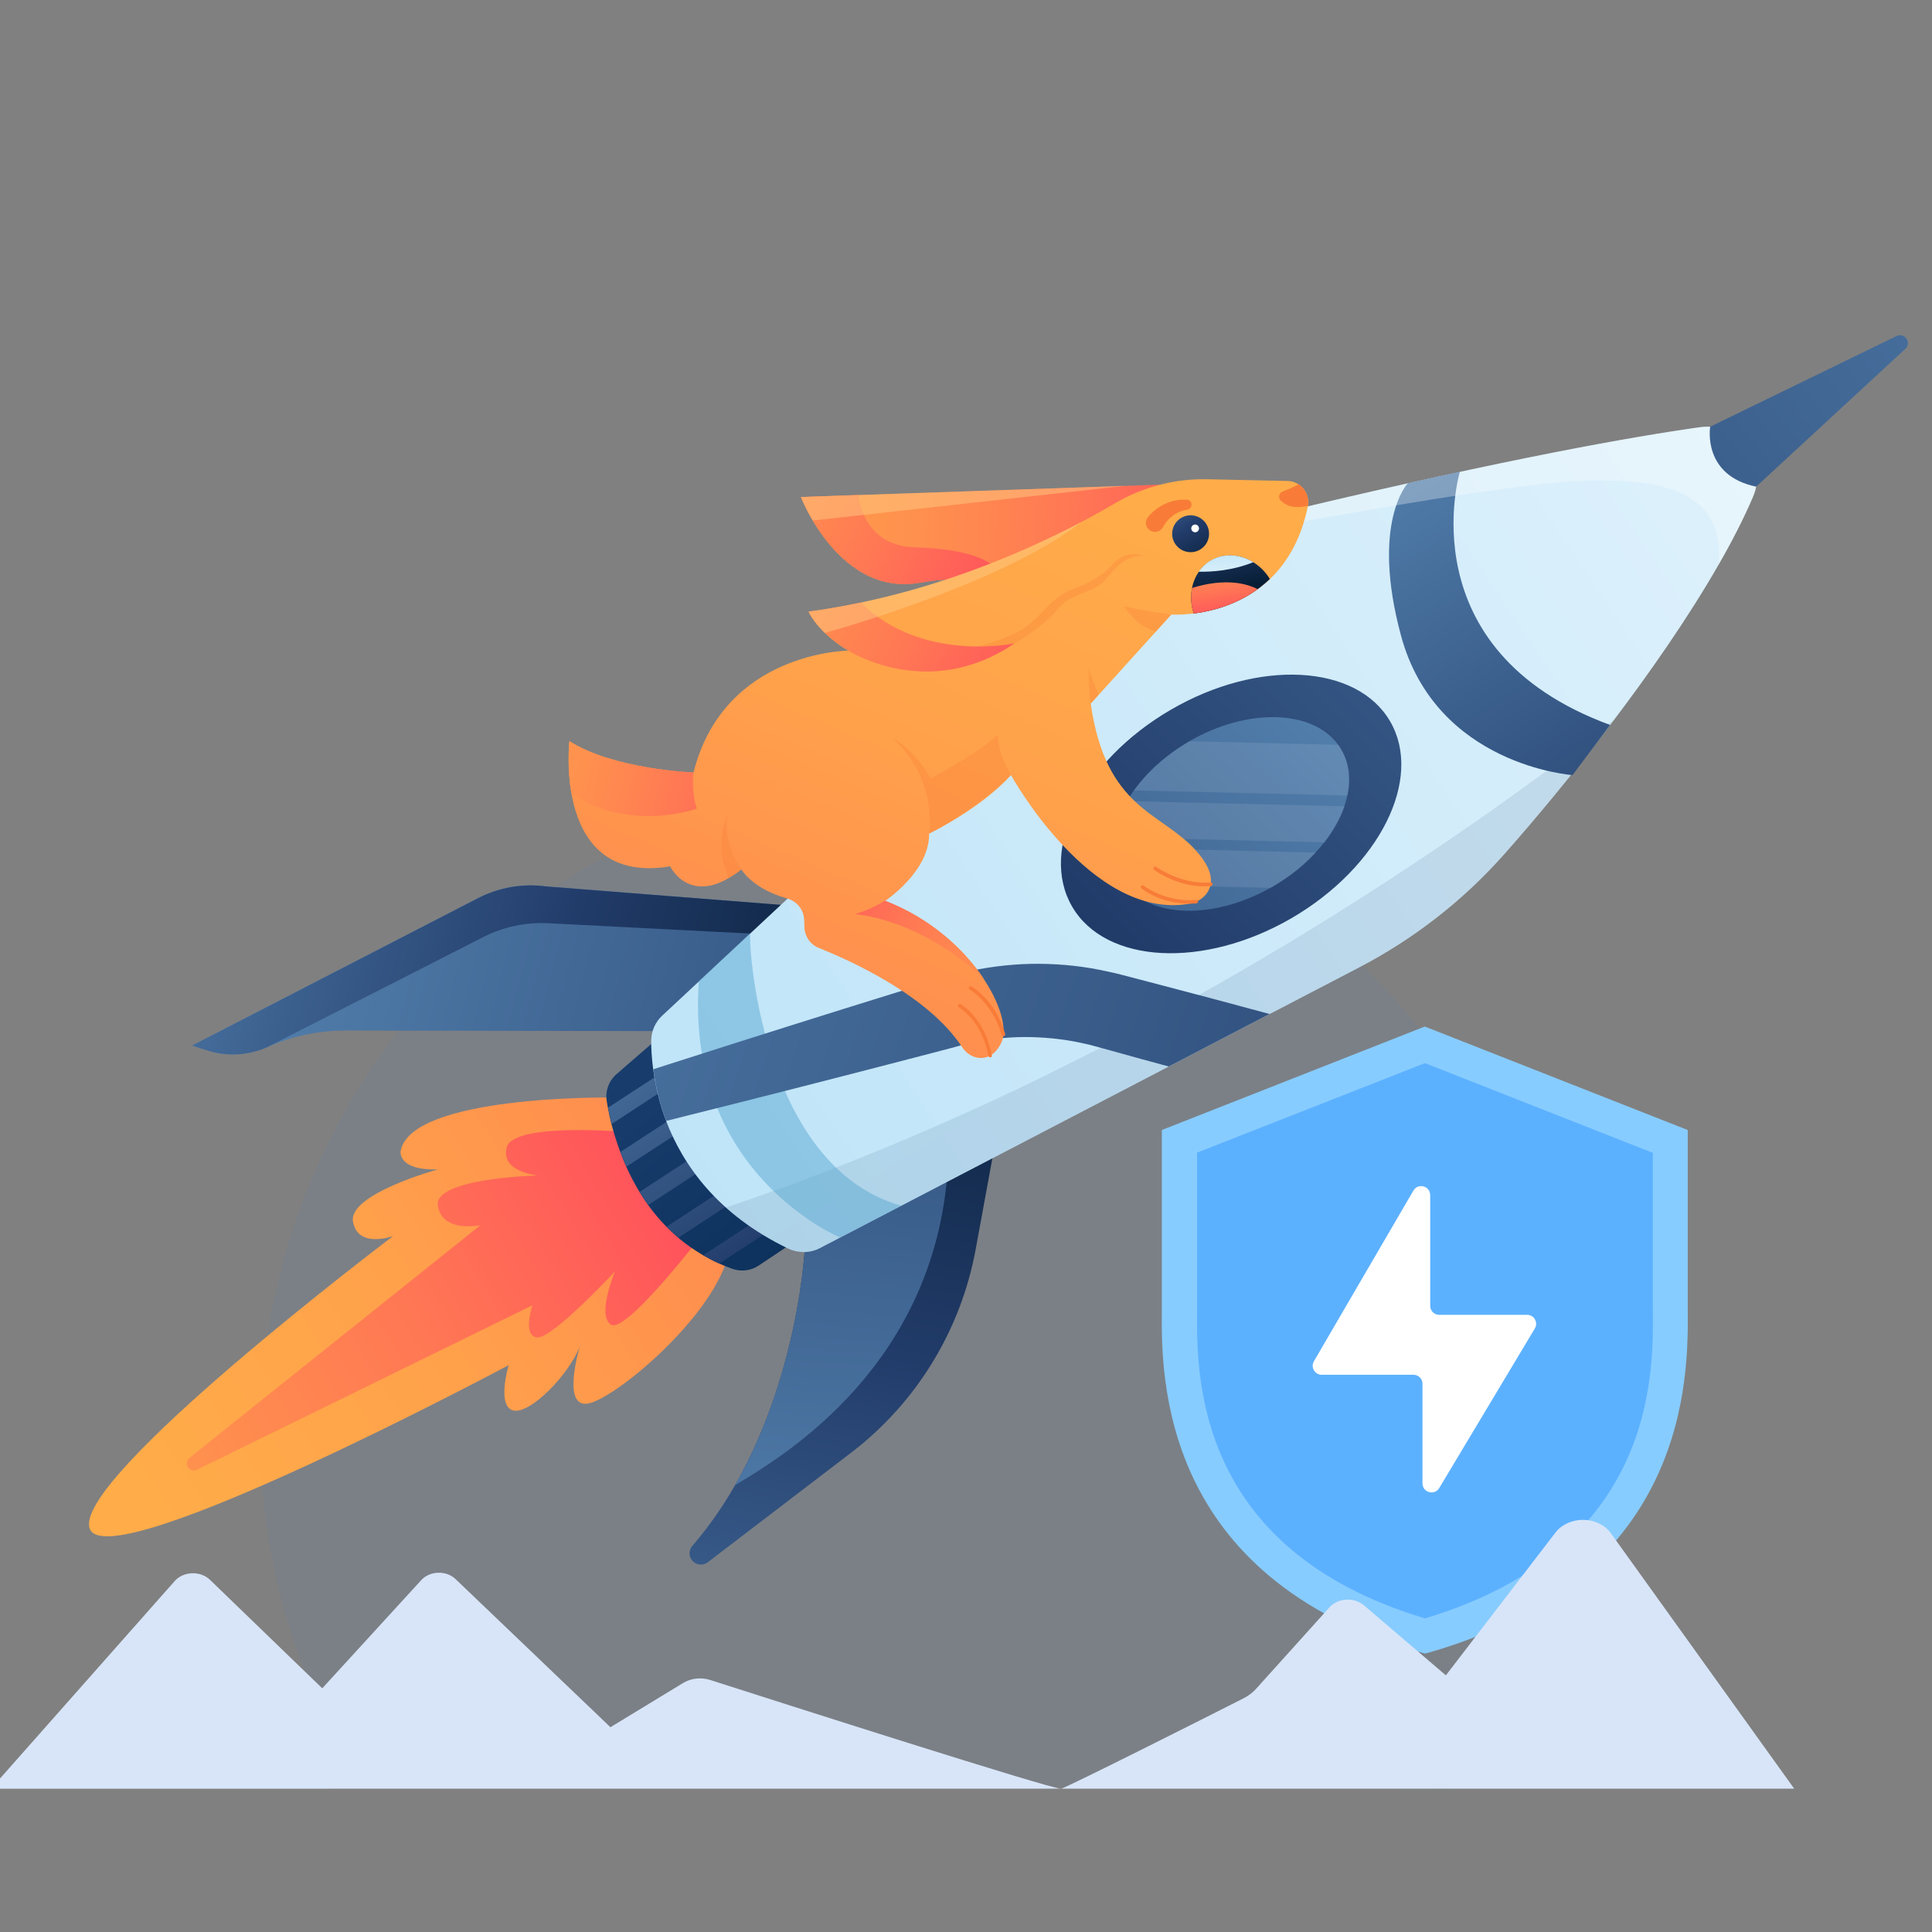 <svg xmlns="http://www.w3.org/2000/svg" width="1500" height="1500" viewBox="0 0 1500 1500" fill="none"><rect x="0" y="0" width="1500" height="1500" fill="#808080" stroke="none"/><g clip-path="url(#clip0_2123_2)"><path opacity="0.06" d="M1210.7 1113.41C1210.83 1211.11 1182.79 1306.75 1129.95 1388.73L280.487 1384.96C238.56 1318.5 212.586 1243.15 204.62 1164.85C196.653 1086.55 206.914 1007.47 234.588 933.85C262.263 860.232 306.592 794.1 364.07 740.688C421.549 687.274 490.597 648.046 565.754 626.106C640.91 604.166 720.112 600.117 797.093 614.278C874.079 628.439 946.722 660.423 1009.29 707.697C1071.86 754.972 1122.63 816.242 1157.59 886.658C1192.54 957.074 1210.73 1034.71 1210.7 1113.41Z" fill="#3A8DEB"></path><path d="M1105.2 1268.6C1305.77 1210.72 1295.74 1054.38 1295.74 1009.05V884.562L1105.2 809.526L914.652 884.561L914.651 1009.05C914.561 1054.38 904.58 1210.72 1105.2 1268.6Z" fill="#5CB1FF"></path><path d="M1106.34 1283.85L1102.44 1282.71C900.325 1224.57 901.595 1068.14 902.049 1016.75C902.049 1014.56 902.049 1012.36 902.049 1010.7V877.345L1106.21 797L1310.36 877.345V1010.7C1310.36 1012.54 1310.36 1014.56 1310.36 1016.75C1310.77 1068.14 1312.08 1224.57 1109.97 1282.88L1106.34 1283.85ZM929.405 894.897V1010.7C929.405 1012.58 929.405 1014.69 929.405 1016.97C928.952 1068 927.863 1203.03 1106.34 1256.52C1284.95 1203.03 1283.82 1067.83 1283.28 1016.97C1283.28 1014.69 1283.28 1012.58 1283.28 1010.7V895.072L1106.34 825.39L929.405 894.897Z" fill="#87CCFF"></path><path d="M1097.35 924.382C1100.95 918.209 1110.4 920.761 1110.4 927.908V1013.83C1110.4 1017.69 1113.53 1020.83 1117.4 1020.83L1185.65 1020.83C1191.08 1020.83 1194.45 1026.76 1191.65 1031.42L1117.43 1155.3C1113.78 1161.39 1104.42 1158.8 1104.42 1151.7V1074.37C1104.42 1070.5 1101.29 1067.37 1097.42 1067.37H1026.18C1020.78 1067.37 1017.42 1061.51 1020.14 1056.84L1097.35 924.382Z" fill="white"></path><path d="M-7 1388.75L135.731 1227.43C137.306 1225.65 139.322 1224.2 141.636 1223.16C143.949 1222.14 146.501 1221.55 149.108 1221.47C151.715 1221.38 154.312 1221.79 156.711 1222.66C159.111 1223.54 161.253 1224.86 162.984 1226.53L250.205 1310.8L327.106 1226.75C328.67 1225.03 330.654 1223.64 332.918 1222.66C335.182 1221.67 337.67 1221.13 340.208 1221.06C342.746 1221 345.271 1221.4 347.603 1222.25C349.936 1223.11 352.02 1224.4 353.709 1226.02L473.945 1341L530.255 1306.74C533.285 1304.88 536.804 1303.69 540.501 1303.27C544.196 1302.86 547.956 1303.22 551.447 1304.34C603.649 1321.08 818.724 1389.98 823.93 1388.7C829.143 1387.41 938.611 1332.22 965.158 1318.73C969.046 1316.82 972.456 1314.27 975.182 1311.24L1032.24 1247.9C1033.79 1246.18 1035.75 1244.76 1037.98 1243.74C1040.22 1242.71 1042.69 1242.11 1045.22 1241.97C1047.75 1241.83 1050.29 1242.16 1052.67 1242.92C1055.04 1243.68 1057.2 1244.87 1059 1246.4L1122.57 1300.74L1207.74 1189.79C1210.09 1186.73 1213.32 1184.24 1217.1 1182.53C1220.89 1180.82 1225.11 1179.96 1229.39 1180.02C1233.68 1180.08 1237.87 1181.06 1241.59 1182.87C1245.31 1184.69 1248.43 1187.27 1250.67 1190.39L1393 1388.7L-7 1388.75Z" fill="#D8E5F8"></path><path d="M474.514 852.113C474.514 852.113 318.714 849.949 311.043 893.798C311.043 893.798 308.372 908.874 340.01 907.907C340.01 907.907 270.443 926.941 274.06 948.349C277.677 969.758 305.181 959.702 305.181 959.702C305.181 959.702 54 1149.34 69.806 1187.16C85.611 1224.98 394.898 1059.94 394.898 1059.94C394.898 1059.94 385.419 1091.99 398.557 1095.09C411.522 1098.15 441.719 1067.44 450.206 1045.21C450.206 1045.21 435.816 1092.51 455.997 1089.78C476.177 1087.04 550.528 1025.45 564.768 976.928C578.878 928.19 474.514 852.113 474.514 852.113Z" fill="url(#paint0_linear_2123_2)"></path><path d="M488.017 879.014C488.017 879.014 398.854 870.996 393.49 890.616C388.233 910.172 417.825 912.629 417.825 912.629C417.825 912.629 336.522 914.54 339.923 936.077C343.325 957.615 373.025 951.22 373.025 951.22L147.172 1131.82C142.025 1135.93 147.042 1144.05 152.901 1141.12L413.403 1013.4C413.403 1013.4 405.174 1037.52 417.234 1038.34C429.231 1039.05 477.456 987.13 477.456 987.13C477.456 987.13 463.024 1021.42 474.438 1028.48C485.852 1035.55 543.211 961.01 543.211 961.01L488.017 879.014Z" fill="url(#paint1_linear_2123_2)"></path><path d="M423.892 688.147L612.945 703.021L508.741 800.535L268.299 800.087C247.343 800.064 226.56 804.478 207.498 812.984C192.68 819.53 175.967 820.476 160.482 815.414L149.219 811.773L371.19 697.211C387.451 688.92 405.844 685.648 423.892 688.147Z" fill="url(#paint2_linear_2123_2)"></path><path d="M425.247 716.771L589.468 725.161L613.01 703.13L423.957 688.255C405.801 685.82 387.343 688.985 371.147 697.383L149.219 811.773L160.483 815.414C175.967 820.476 192.68 819.53 207.499 812.984L375.861 727.213C391.046 719.568 408.06 715.951 425.247 716.771Z" fill="url(#paint3_linear_2123_2)"></path><path d="M619.086 962.503L589.083 982.552C583.031 986.622 575.385 987.548 568.494 985.092C564.961 983.842 561.645 982.464 558.436 981.021C554.064 979.103 549.951 976.885 545.945 974.602C538.924 970.466 532.442 966.007 526.648 960.989C523.396 958.253 520.36 955.389 517.431 952.459C512.112 947.01 507.395 941.345 503.175 935.53C500.72 932.17 498.544 928.789 496.477 925.342C492.536 918.773 489.112 912.333 486.248 905.85C484.483 901.931 482.954 898.161 481.597 894.435C478.69 886.66 476.494 879.337 474.75 872.768C473.544 868.073 472.597 863.809 471.972 860.083C471.606 858.252 471.305 856.529 471.068 854.914C469.733 847.074 472.728 839.127 478.694 833.937L509.796 806.932L619.086 962.503Z" fill="url(#paint4_linear_2123_2)"></path><path d="M528.381 837.666L474.966 872.639C473.76 867.943 472.812 863.679 472.188 859.953L521.855 827.521L528.381 837.666Z" fill="url(#paint5_linear_2123_2)"></path><path d="M546.532 866.463L486.354 905.786C484.588 901.866 483.059 898.097 481.703 894.371L540.006 856.318L546.532 866.463Z" fill="url(#paint6_linear_2123_2)"></path><path d="M564.863 895.301L503.349 935.571C500.894 932.211 498.719 928.83 496.652 925.384L558.165 885.113L564.863 895.301Z" fill="url(#paint7_linear_2123_2)"></path><path d="M583.122 924.035L526.757 960.924C523.505 958.189 520.468 955.324 517.539 952.395L576.425 913.848L583.122 924.035Z" fill="url(#paint8_linear_2123_2)"></path><path d="M601.336 952.938L558.432 981.02C554.06 979.103 549.947 976.884 545.941 974.601L594.639 942.751L601.336 952.938Z" fill="url(#paint9_linear_2123_2)"></path><path d="M624.88 968.986C624.88 968.986 618.366 1107.04 537.486 1200.22C534.643 1203.54 534.686 1208.49 537.529 1211.77C540.608 1215.19 545.777 1215.75 549.503 1212.93L660.857 1127.83C711.451 1089.13 745.785 1033.09 757.42 970.46L772.825 886.53L624.88 968.986Z" fill="url(#paint10_linear_2123_2)"></path><path d="M570.703 1153.06C611.97 1128.6 725.606 1058.52 735.89 907.224L660.528 949.066L624.818 968.878C624.882 968.985 620.224 1066.68 570.703 1153.06Z" fill="url(#paint11_linear_2123_2)"></path><path d="M1361.08 385.572C1353.98 402.284 1344.86 420.052 1334.33 438.379C1287.7 519.808 1214.01 611.315 1167.4 663.733C1135.57 699.525 1097.51 729.093 1055.1 751.166L990.163 784.997L985.662 787.258L937.137 812.561L907.457 828.022L636.487 969.051C628.906 973.013 619.839 973.034 612.128 969.458C557.038 943.05 530.184 904.388 517.135 870.186C514.723 863.725 512.721 857.458 511.235 851.319C509.319 843.975 508.113 837.083 507.23 830.73C507.209 830.45 507.252 830.277 507.123 830.062C505.96 821.533 505.616 814.124 505.574 808.438C505.553 800.836 508.655 793.556 514.233 788.453L838.519 485.834C868.846 457.536 903.522 434.537 941.149 417.676C962.816 407.9 985.431 400.191 1008.78 394.679C1171.19 356.117 1266.88 339.131 1319.82 331.683C1349.8 327.463 1373.02 357.617 1361.08 385.572Z" fill="url(#paint12_linear_2123_2)"></path><path opacity="0.1" d="M1253.39 558.552C1138.5 648.268 880.966 830.735 563.543 937.537C576.551 949.211 592.531 959.981 612.064 969.351C619.839 973.034 628.734 972.971 636.423 968.944L907.393 827.915L937.072 812.454L985.598 787.151L990.099 784.89L1055.04 751.059C1097.44 728.987 1135.61 699.354 1167.34 663.626C1191.35 636.771 1222.56 599.449 1253.39 558.552Z" fill="url(#paint13_linear_2123_2)"></path><path opacity="0.5" d="M582.704 724.384C580.335 726.538 589.389 905.19 699.744 936.082L652.295 960.739C652.295 960.739 531.863 911.583 542.599 761.77L582.704 724.384Z" fill="#5BA8D3"></path><path d="M985.663 787.258L937.137 812.561L907.458 828.023C900.265 826.041 893.071 824.059 885.77 822.141L862.919 815.786L851.526 812.663C848.188 811.736 844.85 810.81 841.534 810.164C828.116 807.083 814.311 805.553 800.484 805.207C786.657 804.862 772.787 806.153 759.068 808.672C755.686 809.382 752.305 810.093 748.88 810.975C747.33 811.32 745.39 811.75 743.409 812.353L737.616 813.925L714.7 819.911C653.512 835.823 592.086 851.584 530.682 866.892C526.203 867.969 521.68 869.218 517.2 870.294C514.788 863.833 512.785 857.565 511.299 851.427C509.383 844.083 508.178 837.191 507.296 830.837C507.274 830.557 507.316 830.385 507.188 830.17C511.259 828.899 515.157 827.586 519.228 826.315C579.533 806.979 639.859 787.923 700.38 769.19L723.104 762.149L728.768 760.361C730.642 759.823 732.516 759.285 734.713 758.553C738.955 757.325 743.263 756.206 747.57 755.086C764.779 751.06 782.568 748.735 800.336 748.327C818.169 748.027 836.024 749.471 853.469 752.918C857.927 753.759 862.235 754.836 866.585 755.741L878.021 758.692L900.958 764.703C929.128 772.113 957.471 779.567 985.663 787.258Z" fill="url(#paint14_linear_2123_2)"></path><path d="M1133.4 366.345C1133.4 366.345 1091.99 504.826 1250.11 562.858L1220.89 601.774C1220.89 601.774 1114.88 594.487 1087.66 493.218C1064.09 405.581 1093.01 375.194 1093.01 375.194L1133.4 366.345Z" fill="url(#paint15_linear_2123_2)"></path><path opacity="0.3" d="M1361.09 385.572C1353.98 402.284 1344.87 420.052 1334.33 438.379C1338.9 383.503 1295.12 370.082 1223.79 373.48C1170.42 376.06 1024.11 402.175 941.043 417.74C962.71 407.964 985.325 400.255 1008.67 394.743C1171.09 356.181 1266.78 339.195 1319.72 331.747C1349.8 327.463 1373.02 357.617 1361.09 385.572Z" fill="white"></path><path d="M1002.81 712.826C934.604 752.428 858.255 748.438 832.349 703.79C806.443 659.141 840.627 590.892 908.881 551.118C977.136 511.343 1053.44 515.505 1079.35 560.154C1105.25 604.802 1070.96 673.116 1002.81 712.826Z" fill="url(#paint16_linear_2123_2)"></path><path d="M988.473 688.186C987.719 688.638 987.073 689.026 986.254 689.37C941.972 714.178 893.363 712.732 873.162 686.627C871.978 685.141 870.901 683.59 869.868 681.867C865.711 674.695 863.795 666.619 863.817 658.111C863.839 655.462 864.033 652.856 864.442 650.121C865.821 640.946 869.419 631.319 874.955 621.994C876.592 619.108 878.358 616.438 880.34 613.638C890.571 599.446 905.045 586.223 922.943 575.779L923.481 575.456C968.733 549.334 1019.04 550.931 1038.94 578.242C1039.83 579.47 1040.71 580.697 1041.38 582.054C1047.47 592.457 1048.76 604.863 1046.03 617.634C1045.51 620.434 1044.65 623.148 1043.74 626.034C1040.47 635.467 1035.17 644.943 1028.15 653.988C1026.1 656.68 1023.82 659.221 1021.43 661.827C1012.55 671.69 1001.35 680.606 988.473 688.186Z" fill="url(#paint17_linear_2123_2)"></path><path opacity="0.1" d="M1046.3 617.613L880.512 613.682C890.743 599.489 905.217 586.267 923.115 575.822L923.654 575.499L1039.11 578.286C1040 579.513 1040.88 580.741 1041.55 582.098C1047.71 592.609 1049.04 604.842 1046.3 617.613Z" fill="white"></path><path opacity="0.1" d="M1028.32 654.032L864.723 650.1C866.102 640.925 869.699 631.298 875.235 621.973L1044.02 626.013C1040.75 635.446 1035.45 644.922 1028.32 654.032Z" fill="white"></path><path opacity="0.1" d="M988.472 688.186C987.718 688.638 987.072 689.026 986.253 689.371L873.162 686.628C871.977 685.142 870.901 683.591 869.867 681.868C865.711 674.696 863.795 666.619 863.817 658.112L1021.49 661.935C1012.55 671.69 1001.35 680.606 988.472 688.186Z" fill="white"></path><path d="M621.863 385.886C621.863 385.886 651.665 463.637 714.339 452.399C777.013 441.161 773.781 471.658 773.781 471.658L900.512 376.3L621.863 385.886Z" fill="url(#paint18_linear_2123_2)"></path><path d="M710.314 424.939C674.519 423.86 667.564 394.202 666.294 384.274L621.863 385.886C621.863 385.886 651.665 463.637 714.339 452.399C758.62 444.434 769.969 457.249 772.812 465.649L777.013 446.287C771.285 435.518 753.28 426.256 710.314 424.939Z" fill="url(#paint19_linear_2123_2)"></path><path d="M846.828 546.311L909.442 477.116C909.442 477.116 996.947 483.347 1015.41 393.042C1016.42 387.895 1014.83 382.554 1011.32 378.655C1008.31 375.338 1004 373.529 999.539 373.421L937.081 372.081C912.034 371.584 887.352 378.043 865.792 390.684C822.199 416.396 735.271 460.197 627.864 474.986C627.864 474.986 634.539 490.751 658.574 505.183C658.574 505.183 562.065 505.672 538.432 599.809C538.432 599.809 476.685 597.457 442.098 575.444C442.098 575.444 428.952 688.04 520.314 672.625C520.314 672.625 536.12 706.052 575.644 675.02C575.644 675.02 584.064 690.032 610.941 697.486C618.135 699.468 623.497 705.477 624.229 712.8C624.423 714.587 624.53 716.72 624.53 718.916C624.486 726.411 628.729 733.239 635.814 736.018C661.852 746.465 721.035 773.348 747.2 813.301C750.128 817.695 754.759 820.775 759.927 821.335C765.549 821.917 772.484 819.807 777.438 809.513C787.454 788.859 754.528 725.43 687.14 699.516C687.14 699.516 721.774 676.689 721.366 647.204C721.366 647.204 761.406 628.017 784.905 601.765C784.905 601.765 847.096 714.711 922.93 701.729C927.431 700.933 931.846 699.016 935.034 695.786C940.785 689.993 945.266 678.664 928.231 660.033C901.139 630.009 858.668 628.541 846.828 546.311Z" fill="url(#paint20_linear_2123_2)"></path><path opacity="0.3" d="M787.691 499.485C787.691 499.485 811.361 485.725 820.559 473.471C829.756 461.217 848.644 459.99 856.678 451.656C864.712 443.322 872.531 429.991 888.555 431.801C888.555 431.801 874.621 425.662 864.023 438.023C853.426 450.385 838.027 455.23 829.735 458.74C815.153 464.705 807.571 481.115 791.245 490.031C780.11 496.125 759.003 503.662 740.309 505.211C740.309 505.211 772.334 506.355 787.691 499.485Z" fill="#F87C38"></path><path d="M668.377 467.817C655.24 470.573 641.736 472.962 627.801 474.878C627.801 474.878 634.476 490.644 658.511 505.076C658.511 505.076 720.514 545.204 787.692 499.485C787.692 499.485 715.885 515.03 668.377 467.817Z" fill="url(#paint21_linear_2123_2)"></path><path d="M442.099 575.444C442.099 575.444 439.901 594.483 443.69 615.935C488.766 646.887 541.038 627.83 541.038 627.83C536.623 615.833 538.369 599.702 538.369 599.702C538.369 599.702 476.687 597.458 442.099 575.444Z" fill="url(#paint22_linear_2123_2)"></path><path opacity="0.3" d="M565.049 632.462C565.049 632.462 553.418 653.353 565.627 681.761C568.815 679.995 572.132 677.713 575.643 675.021C575.643 675.021 560.094 653.008 565.049 632.462Z" fill="#F87C38"></path><path opacity="0.3" d="M774.657 570.278C763.866 581.584 732.701 598.963 722.427 604.54C710.088 581.774 692.73 572.857 692.73 572.857C728.802 605.402 721.369 647.205 721.369 647.205C721.369 647.205 723.437 646.258 726.84 644.363C726.947 644.298 726.947 644.298 727.055 644.233C728.95 643.243 731.061 642.123 733.646 640.573C733.646 640.573 733.646 640.573 733.581 640.465C747.107 632.497 769.614 617.53 784.842 601.658C784.907 601.766 774.678 585.935 774.657 570.278Z" fill="#F87C38"></path><path opacity="0.3" d="M846.829 546.312L853.053 539.355C849.091 531.042 845.366 519.218 845.366 519.218C844.827 531.257 846.829 546.312 846.829 546.312Z" fill="#F87C38"></path><path d="M663.535 709.723C663.535 709.723 713.544 712.527 763.895 760.084C748.735 737.254 722.762 713.001 687.119 699.236C687.076 699.408 675.682 706.536 663.535 709.723Z" fill="url(#paint23_linear_2123_2)"></path><path opacity="0.3" d="M909.333 477.181C909.333 477.181 883.704 473.519 872.785 470.697C872.785 470.697 881.592 486.354 897.551 490.253L909.333 477.181Z" fill="#F87C38"></path><path d="M985.902 449.554C966.431 468.118 942.632 474.34 926.845 476.342C923.034 464.863 924.586 452.802 930.725 443.994C933.417 440.182 936.885 436.93 941.106 434.691C951.229 429.35 963.139 430.406 973.132 436.566C978.042 439.625 982.543 443.954 985.902 449.554Z" fill="url(#paint24_linear_2123_2)"></path><path d="M925.49 456.507C924.284 462.795 924.585 469.644 926.846 476.343C940.177 474.642 959.195 469.97 976.426 457.436C957.775 447.829 934.45 453.621 925.49 456.507Z" fill="url(#paint25_linear_2123_2)"></path><path d="M973.063 436.459C956.738 443.177 940.412 444.037 930.656 443.886C933.348 440.074 936.816 436.822 941.037 434.582C951.16 429.242 963.135 430.406 973.063 436.459Z" fill="url(#paint26_linear_2123_2)"></path><path d="M931.757 426.678C938.538 422.61 940.737 413.817 936.669 407.036C932.602 400.256 923.808 398.057 917.028 402.124C910.247 406.192 908.048 414.986 912.116 421.766C916.183 428.546 924.977 430.745 931.757 426.678Z" fill="url(#paint27_linear_2123_2)"></path><path d="M929.454 412.829C930.882 411.972 931.345 410.121 930.489 408.694C929.633 407.267 927.781 406.804 926.354 407.66C924.927 408.517 924.464 410.368 925.32 411.795C926.176 413.222 928.027 413.685 929.454 412.829Z" fill="white"></path><path d="M891.593 400.982C895.427 396.631 900.165 393.056 905.291 390.86C910.525 388.599 916.082 387.609 921.574 387.975C923.727 388.148 925.278 390 925.105 392.154C924.911 394.027 923.554 395.427 921.831 395.729L921.724 395.793C913.475 396.934 906.41 402.49 902.985 409.231C901.111 412.699 896.933 414.034 893.466 412.16C889.998 410.286 888.663 406.107 890.537 402.64C890.839 402.166 891.141 401.692 891.507 401.326L891.593 400.982Z" fill="#F87C38"></path><path opacity="0.5" d="M873.935 377.16L621.863 385.886C621.863 385.886 624.834 393.769 631.036 404.108L873.935 377.16Z" fill="#FFCA83"></path><path opacity="0.5" d="M840.185 404.876C792.284 430.243 717.095 462.608 627.801 474.878C627.801 474.878 630.902 482.244 640.507 491.42C674.902 481.623 785.132 447.86 840.185 404.876Z" fill="#FFCA83"></path><path d="M769.509 820.712C769.401 820.776 769.186 820.906 769.014 820.863C768.238 821.035 767.463 820.475 767.355 819.807C762.253 792.261 744.636 782.18 744.399 782.029C743.753 781.684 743.516 780.801 743.861 780.155C744.206 779.509 745.089 779.272 745.735 779.617C746.553 780.005 764.644 790.387 770.026 819.377C770.285 819.807 770.048 820.389 769.509 820.712Z" fill="#F87C38"></path><path d="M779.746 804.323C779.639 804.388 779.531 804.453 779.423 804.517C778.648 804.689 777.937 804.237 777.657 803.526C770.358 778.176 752.87 768.311 752.806 768.203C752.16 767.859 751.923 766.976 752.267 766.33C752.612 765.684 753.495 765.447 754.141 765.791C754.852 766.244 772.684 776.195 780.414 802.751C780.522 803.419 780.285 804 779.746 804.323Z" fill="#F87C38"></path><path d="M929.476 701.169C929.26 701.298 929.153 701.363 928.873 701.385C903.695 703.601 886.79 690.311 886.187 689.794C885.584 689.278 885.519 688.438 886.036 687.835C886.553 687.232 887.393 687.167 887.996 687.684C888.233 687.835 904.772 700.758 928.722 698.692C929.562 698.628 930.165 699.145 930.229 699.985C930.143 700.329 929.906 700.911 929.476 701.169Z" fill="#F87C38"></path><path d="M940.615 687.752C940.4 687.882 940.292 687.946 940.012 687.968C916.407 690.12 896.788 675.968 896.012 675.408C895.409 674.891 895.237 674.116 895.689 673.405C896.206 672.802 896.982 672.63 897.692 673.083C897.929 673.233 917.42 687.169 939.905 685.103C940.744 685.039 941.348 685.556 941.412 686.396C941.455 686.956 941.154 687.429 940.615 687.752Z" fill="#F87C38"></path><path d="M1011.26 378.548C1010.4 377.6 1009.32 376.782 1008.13 376.028C1004.3 378.182 999.392 380.249 995.731 381.713C992.888 382.833 992.155 386.494 994.287 388.583C1000.81 395.067 1009.75 394.098 1015.33 392.655C1016.36 387.788 1014.77 382.447 1011.26 378.548Z" fill="#F87C38"></path><path d="M1327.79 331.295C1327.79 331.295 1321.29 369.027 1363.48 377.839L1479.29 270.872C1484.5 266.134 1478.8 257.842 1472.44 260.921L1327.79 331.295Z" fill="url(#paint28_linear_2123_2)"></path></g><defs><linearGradient id="paint0_linear_2123_2" x1="1037.14" y1="569.993" x2="-131.436" y2="1318.96" gradientUnits="userSpaceOnUse"><stop stop-color="#FF2A64"></stop><stop offset="0.031" stop-color="#FF3462"></stop><stop offset="0.169" stop-color="#FF595A"></stop><stop offset="0.313" stop-color="#FF7854"></stop><stop offset="0.463" stop-color="#FF904E"></stop><stop offset="0.62" stop-color="#FFA24B"></stop><stop offset="0.791" stop-color="#FFAC49"></stop><stop offset="1" stop-color="#FFAF48"></stop></linearGradient><linearGradient id="paint1_linear_2123_2" x1="667.274" y1="819.723" x2="-443.187" y2="1485.89" gradientUnits="userSpaceOnUse"><stop stop-color="#FF2A64"></stop><stop offset="0.031" stop-color="#FF3462"></stop><stop offset="0.169" stop-color="#FF595A"></stop><stop offset="0.313" stop-color="#FF7854"></stop><stop offset="0.463" stop-color="#FF904E"></stop><stop offset="0.62" stop-color="#FFA24B"></stop><stop offset="0.791" stop-color="#FFAC49"></stop><stop offset="1" stop-color="#FFAF48"></stop></linearGradient><linearGradient id="paint2_linear_2123_2" x1="924.5" y1="897.82" x2="78.821" y2="680.095" gradientUnits="userSpaceOnUse"><stop stop-color="#223C6A"></stop><stop offset="1" stop-color="#5A8AB7"></stop></linearGradient><linearGradient id="paint3_linear_2123_2" x1="726.083" y1="852.804" x2="135.075" y2="690.028" gradientUnits="userSpaceOnUse"><stop stop-color="#03192E"></stop><stop offset="0.5" stop-color="#223C6A"></stop><stop offset="1" stop-color="#4A74A2"></stop></linearGradient><linearGradient id="paint4_linear_2123_2" x1="817.631" y1="1250.52" x2="490.426" y2="851.586" gradientUnits="userSpaceOnUse"><stop stop-color="#002649"></stop><stop offset="0.321" stop-color="#042A4F"></stop><stop offset="0.748" stop-color="#0F3460"></stop><stop offset="1" stop-color="#183D6D"></stop></linearGradient><linearGradient id="paint5_linear_2123_2" x1="586.513" y1="974.953" x2="418.703" y2="737.398" gradientUnits="userSpaceOnUse"><stop stop-color="#223C6A"></stop><stop offset="1" stop-color="#5A8AB7"></stop></linearGradient><linearGradient id="paint6_linear_2123_2" x1="581.829" y1="978.268" x2="414.009" y2="740.702" gradientUnits="userSpaceOnUse"><stop stop-color="#223C6A"></stop><stop offset="1" stop-color="#5A8AB7"></stop></linearGradient><linearGradient id="paint7_linear_2123_2" x1="579.79" y1="979.702" x2="411.98" y2="742.148" gradientUnits="userSpaceOnUse"><stop stop-color="#223C6A"></stop><stop offset="1" stop-color="#5A8AB7"></stop></linearGradient><linearGradient id="paint8_linear_2123_2" x1="579.848" y1="979.662" x2="412.038" y2="742.108" gradientUnits="userSpaceOnUse"><stop stop-color="#223C6A"></stop><stop offset="1" stop-color="#5A8AB7"></stop></linearGradient><linearGradient id="paint9_linear_2123_2" x1="583.421" y1="977.134" x2="415.611" y2="739.58" gradientUnits="userSpaceOnUse"><stop stop-color="#223C6A"></stop><stop offset="1" stop-color="#5A8AB7"></stop></linearGradient><linearGradient id="paint10_linear_2123_2" x1="726.856" y1="690.76" x2="583.167" y2="1400.14" gradientUnits="userSpaceOnUse"><stop stop-color="#03192E"></stop><stop offset="0.5" stop-color="#223C6A"></stop><stop offset="1" stop-color="#4A74A2"></stop></linearGradient><linearGradient id="paint11_linear_2123_2" x1="681.692" y1="602.143" x2="632.584" y2="1342.67" gradientUnits="userSpaceOnUse"><stop stop-color="#223C6A"></stop><stop offset="1" stop-color="#5A8AB7"></stop></linearGradient><linearGradient id="paint12_linear_2123_2" x1="2271.54" y1="-279.733" x2="254.589" y2="1086.04" gradientUnits="userSpaceOnUse"><stop stop-color="white"></stop><stop offset="1" stop-color="#B5E0F7"></stop></linearGradient><linearGradient id="paint13_linear_2123_2" x1="1216.13" y1="1260.84" x2="860.587" y2="668.175" gradientUnits="userSpaceOnUse"><stop stop-color="#002649"></stop><stop offset="0.321" stop-color="#042A4F"></stop><stop offset="0.748" stop-color="#0F3460"></stop><stop offset="1" stop-color="#183D6D"></stop></linearGradient><linearGradient id="paint14_linear_2123_2" x1="1332.45" y1="1019.98" x2="78.033" y2="607.031" gradientUnits="userSpaceOnUse"><stop stop-color="#223C6A"></stop><stop offset="1" stop-color="#5A8AB7"></stop></linearGradient><linearGradient id="paint15_linear_2123_2" x1="1281.86" y1="721.055" x2="1029.07" y2="299.672" gradientUnits="userSpaceOnUse"><stop stop-color="#223C6A"></stop><stop offset="1" stop-color="#5A8AB7"></stop></linearGradient><linearGradient id="paint16_linear_2123_2" x1="432.465" y1="1155.27" x2="1301.43" y2="286.429" gradientUnits="userSpaceOnUse"><stop stop-color="#03192E"></stop><stop offset="0.5" stop-color="#223C6A"></stop><stop offset="1" stop-color="#4A74A2"></stop></linearGradient><linearGradient id="paint17_linear_2123_2" x1="605.594" y1="1002.91" x2="1101.47" y2="477.728" gradientUnits="userSpaceOnUse"><stop stop-color="#223C6A"></stop><stop offset="1" stop-color="#5A8AB7"></stop></linearGradient><linearGradient id="paint18_linear_2123_2" x1="1077.22" y1="435.583" x2="288.617" y2="397.34" gradientUnits="userSpaceOnUse"><stop stop-color="#FF2A64"></stop><stop offset="0.031" stop-color="#FF3462"></stop><stop offset="0.169" stop-color="#FF595A"></stop><stop offset="0.313" stop-color="#FF7854"></stop><stop offset="0.463" stop-color="#FF904E"></stop><stop offset="0.62" stop-color="#FFA24B"></stop><stop offset="0.791" stop-color="#FFAC49"></stop><stop offset="1" stop-color="#FFAF48"></stop></linearGradient><linearGradient id="paint19_linear_2123_2" x1="845.348" y1="506.238" x2="322.108" y2="235.564" gradientUnits="userSpaceOnUse"><stop stop-color="#FF2A64"></stop><stop offset="0.031" stop-color="#FF3462"></stop><stop offset="0.169" stop-color="#FF595A"></stop><stop offset="0.313" stop-color="#FF7854"></stop><stop offset="0.463" stop-color="#FF904E"></stop><stop offset="0.62" stop-color="#FFA24B"></stop><stop offset="0.791" stop-color="#FFAC49"></stop><stop offset="1" stop-color="#FFAF48"></stop></linearGradient><linearGradient id="paint20_linear_2123_2" x1="396.535" y1="1322.62" x2="917.873" y2="99.056" gradientUnits="userSpaceOnUse"><stop stop-color="#FF2A64"></stop><stop offset="0.031" stop-color="#FF3462"></stop><stop offset="0.169" stop-color="#FF595A"></stop><stop offset="0.313" stop-color="#FF7854"></stop><stop offset="0.463" stop-color="#FF904E"></stop><stop offset="0.62" stop-color="#FFA24B"></stop><stop offset="0.791" stop-color="#FFAC49"></stop><stop offset="1" stop-color="#FFAF48"></stop></linearGradient><linearGradient id="paint21_linear_2123_2" x1="869.67" y1="578.22" x2="346.43" y2="307.545" gradientUnits="userSpaceOnUse"><stop stop-color="#FF2A64"></stop><stop offset="0.031" stop-color="#FF3462"></stop><stop offset="0.169" stop-color="#FF595A"></stop><stop offset="0.313" stop-color="#FF7854"></stop><stop offset="0.463" stop-color="#FF904E"></stop><stop offset="0.62" stop-color="#FFA24B"></stop><stop offset="0.791" stop-color="#FFAC49"></stop><stop offset="1" stop-color="#FFAF48"></stop></linearGradient><linearGradient id="paint22_linear_2123_2" x1="680.827" y1="661.652" x2="190.575" y2="530.313" gradientUnits="userSpaceOnUse"><stop stop-color="#FF2A64"></stop><stop offset="0.031" stop-color="#FF3462"></stop><stop offset="0.169" stop-color="#FF595A"></stop><stop offset="0.313" stop-color="#FF7854"></stop><stop offset="0.463" stop-color="#FF904E"></stop><stop offset="0.62" stop-color="#FFA24B"></stop><stop offset="0.791" stop-color="#FFAC49"></stop><stop offset="1" stop-color="#FFAF48"></stop></linearGradient><linearGradient id="paint23_linear_2123_2" x1="571.705" y1="636.195" x2="985.427" y2="901.33" gradientUnits="userSpaceOnUse"><stop stop-color="#FF2A64"></stop><stop offset="0.031" stop-color="#FF3462"></stop><stop offset="0.169" stop-color="#FF595A"></stop><stop offset="0.313" stop-color="#FF7854"></stop><stop offset="0.463" stop-color="#FF904E"></stop><stop offset="0.62" stop-color="#FFA24B"></stop><stop offset="0.791" stop-color="#FFAC49"></stop><stop offset="1" stop-color="#FFAF48"></stop></linearGradient><linearGradient id="paint24_linear_2123_2" x1="956.589" y1="464.302" x2="936.327" y2="375.592" gradientUnits="userSpaceOnUse"><stop stop-color="#03192E"></stop><stop offset="0.5" stop-color="#223C6A"></stop><stop offset="1" stop-color="#4A74A2"></stop></linearGradient><linearGradient id="paint25_linear_2123_2" x1="955.717" y1="493.981" x2="936.338" y2="374.278" gradientUnits="userSpaceOnUse"><stop stop-color="#FF2A64"></stop><stop offset="0.031" stop-color="#FF3462"></stop><stop offset="0.169" stop-color="#FF595A"></stop><stop offset="0.313" stop-color="#FF7854"></stop><stop offset="0.463" stop-color="#FF904E"></stop><stop offset="0.62" stop-color="#FFA24B"></stop><stop offset="0.791" stop-color="#FFAC49"></stop><stop offset="1" stop-color="#FFAF48"></stop></linearGradient><linearGradient id="paint26_linear_2123_2" x1="953.624" y1="471.174" x2="950.617" y2="419.547" gradientUnits="userSpaceOnUse"><stop stop-color="white"></stop><stop offset="1" stop-color="#B5E0F7"></stop></linearGradient><linearGradient id="paint27_linear_2123_2" x1="943.694" y1="446.548" x2="900.628" y2="374.76" gradientUnits="userSpaceOnUse"><stop stop-color="#03192E"></stop><stop offset="0.5" stop-color="#223C6A"></stop><stop offset="1" stop-color="#4A74A2"></stop></linearGradient><linearGradient id="paint28_linear_2123_2" x1="936.948" y1="671.917" x2="1796.79" y2="4.292" gradientUnits="userSpaceOnUse"><stop stop-color="#223C6A"></stop><stop offset="1" stop-color="#5A8AB7"></stop></linearGradient><clipPath id="clip0_2123_2"><rect width="1500" height="1500" fill="white"></rect></clipPath></defs></svg>